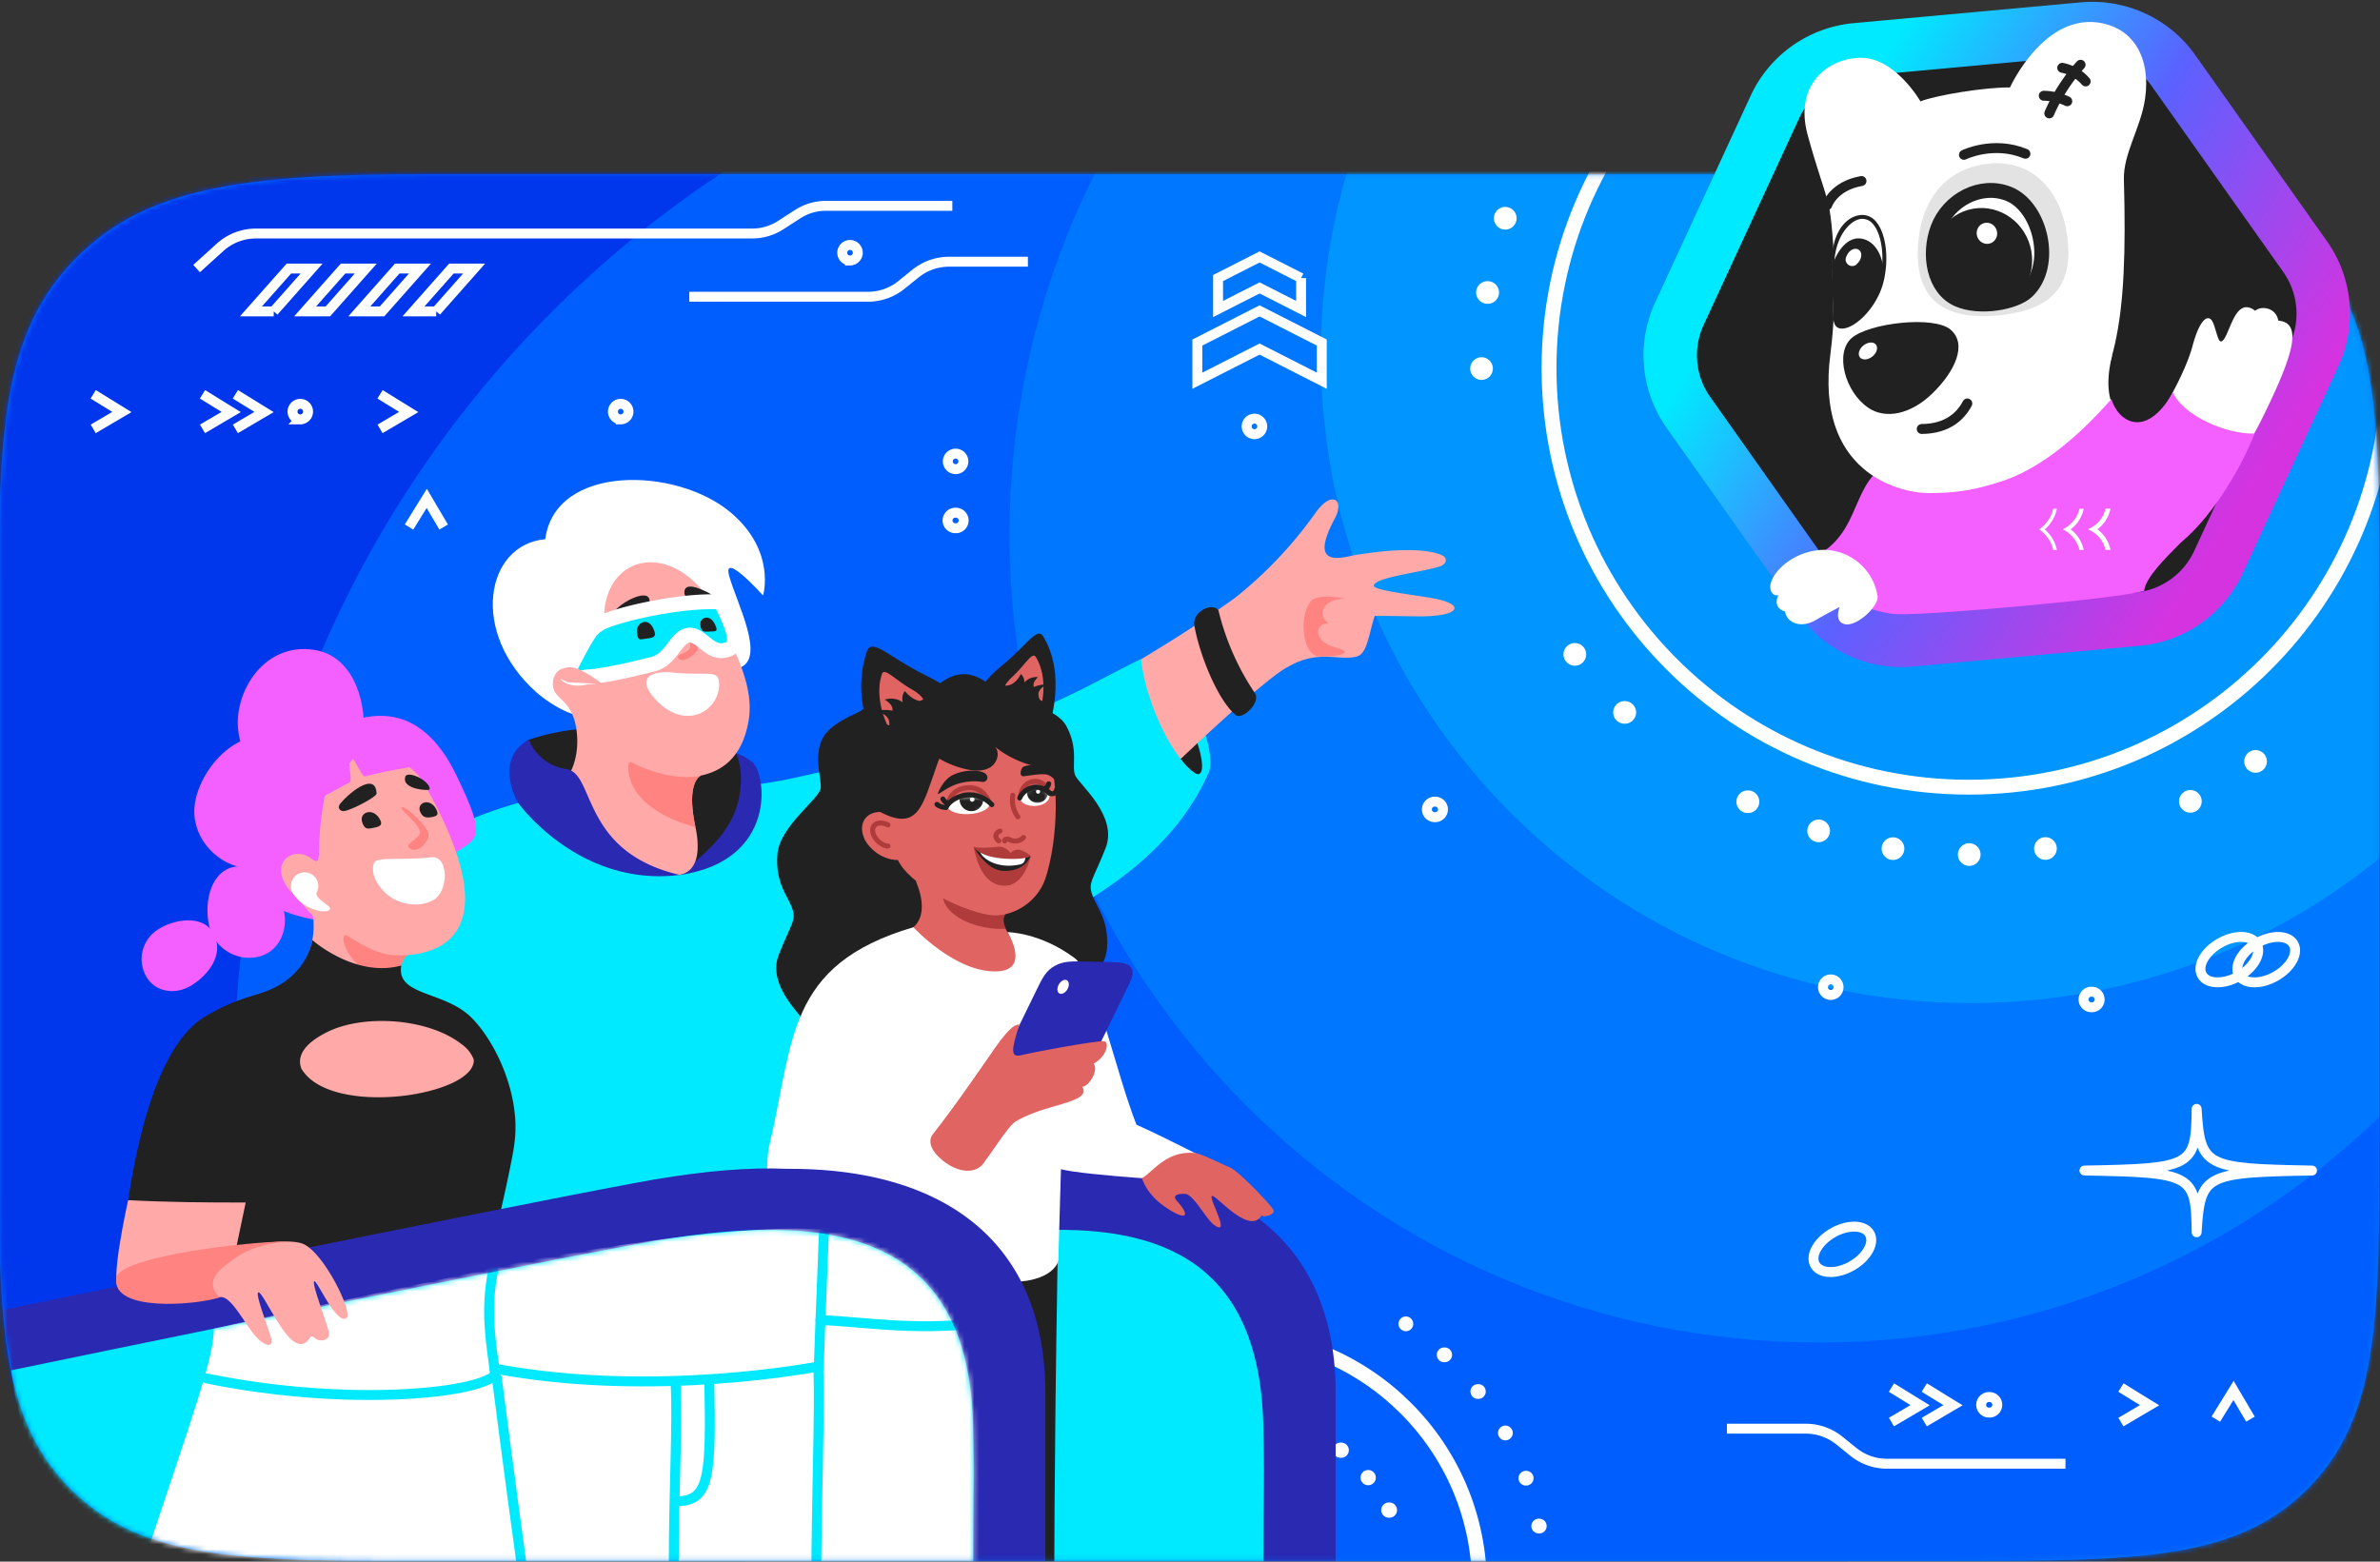 <svg xmlns="http://www.w3.org/2000/svg" width="480" height="315" fill="none"><rect width="100%" height="100%" fill="#333333" stroke="none"/><g clip-path="url(#a)"><path fill="#07F" d="M85.855 314.86c-36.852 0-57.168 0-71.649-14.538C-.274 285.783-.27 265.445-.27 228.534V121.482c0-34.343.729-54.508 15.711-69.526 14.26-14.29 34.07-16.805 70.414-16.805h307.907c36.852 0 57.168 0 71.649 14.538 14.481 14.539 14.476 34.871 14.476 71.772v107.062c0 36.922 0 57.266-14.486 71.788-14.487 14.522-34.803 14.538-71.639 14.538l-307.907.011Z"/><mask id="b" width="481" height="280" x="-1" y="35" maskUnits="userSpaceOnUse" style="mask-type:alpha"><path fill="#000" d="M85.855 314.86c-36.852 0-57.168 0-71.649-14.538C-.274 285.783-.27 265.445-.27 228.534V121.482c0-34.343.729-54.508 15.711-69.526 14.26-14.29 34.07-16.805 70.414-16.805h307.907c36.852 0 57.168 0 71.649 14.538 14.481 14.539 14.476 34.871 14.476 71.772v107.062c0 36.922 0 57.266-14.486 71.788-14.487 14.522-34.803 14.538-71.639 14.538l-307.907.011Z"/></mask><g mask="url(#b)"><path fill="#0037ED" d="M151.578 464.477c131.371 0 237.869-106.327 237.869-237.488C389.447 95.827 282.949-10.5 151.578-10.5 20.206-10.5-86.292 95.827-86.292 226.99c0 131.161 106.498 237.488 237.87 237.488Z"/><path fill="#005EFF" d="M266.583 436.692c121.17 0 219.398-98.07 219.398-219.046S387.753-1.4 266.583-1.4 47.185 96.67 47.185 217.646s98.228 219.046 219.398 219.046Z"/><path fill="#07F" d="M366.785 270.792c90.118 0 163.173-72.938 163.173-162.911 0-89.974-73.055-162.912-163.173-162.912S203.612 17.907 203.612 107.881c0 89.973 73.055 162.911 163.173 162.911Z"/><path fill="#0095FF" d="M397.392 202.332c72.344 0 130.991-58.553 130.991-130.781 0-72.229-58.647-130.782-130.991-130.782C325.047-59.23 266.4-.678 266.4 71.551c0 72.228 58.647 130.781 130.992 130.781Z"/><path stroke="#fff" stroke-miterlimit="10" stroke-width="2" d="M192.065 41.52h-25.521c-2.001.001-3.96.577-5.641 1.66l-3.436 2.218a10.675 10.675 0 0 1-5.792 1.707H51.625a10.796 10.796 0 0 0-7.265 2.8l-4.714 4.27"/><path stroke="#fff" stroke-miterlimit="10" stroke-width="2" d="M55.205 62.806h-4.59l7.648-8.637h4.585l-7.643 8.637ZM66.132 62.806h-4.59l7.648-8.637h4.584l-7.642 8.637ZM77.053 62.806H72.47l7.643-8.637h4.59l-7.648 8.637ZM87.98 62.806h-4.584l7.642-8.637h4.585l-7.643 8.637Z" clip-rule="evenodd"/><path stroke="#fff" stroke-miterlimit="10" stroke-width="2" d="m18.801 79.536 5.787 3.57-5.787 3.403M76.649 79.536l5.787 3.57-5.787 3.403M139.017 59.855h36.048c2.444 0 4.814-.836 6.715-2.369l2.869-2.315a10.796 10.796 0 0 1 6.758-2.38h15.899M40.838 79.536l5.787 3.57-5.787 3.403M47.472 79.536l5.787 3.57-5.787 3.403M60.566 84.593a1.568 1.568 0 1 0-1.569-1.567c0 .865.703 1.567 1.57 1.567ZM125.183 84.593c.867 0 1.57-.702 1.57-1.567a1.569 1.569 0 0 0-3.139 0c0 .865.702 1.567 1.569 1.567ZM192.728 94.635c.867 0 1.57-.701 1.57-1.567a1.569 1.569 0 0 0-3.139 0c0 .866.702 1.567 1.569 1.567ZM171.43 52.544c.867 0 1.57-.702 1.57-1.567a1.569 1.569 0 0 0-3.139 0c0 .865.702 1.567 1.569 1.567Z"/><path fill="#00EAFF" d="M242.903 156.855c2.182-1.064 1.343-7.253-1.872-13.824-3.216-6.57-7.59-11.034-9.772-9.97-2.181 1.064-1.342 7.253 1.873 13.824 3.215 6.57 7.59 11.034 9.771 9.97Z"/><path fill="#212121" d="M241.874 156.087c1.419-.692.053-6.392-3.05-12.733-3.103-6.341-6.768-10.92-8.186-10.228-1.419.692-.053 6.393 3.05 12.734 3.103 6.34 6.768 10.919 8.186 10.227ZM106.161 160.559s-6.601-5.924.48-11.34a44.58 44.58 0 0 1 14.562-2.348c7.691 0 30.202 3.516 31.281 8.249 1.078 4.733-.766 12.821-.766 12.821s-44.225-4.486-45.557-7.382Z"/><path fill="#FFA9A9" d="M289.122 120.696c-3.473-.646-11.736-1.545-12.07-2.504 0-1.723 9.454-2.719 13.262-3.909 1.478-.463 1.618-1.669.723-2.154-2.293-1.281-8.16-1.701-16.957-.28-2.157.097-10.819 3.813-4.892-7.226 2.12-3.952-.684-5.745-3.872-1.184a84.04 84.04 0 0 1-16.18 17.117c-10.721 7.7-16.622 10.85-21.788 14.183.976 3.98-.437 20.866 4.972 23.994 5.933-5.955 23.191-22.174 27.468-24.231 6.224-3.602 10.274-1.077 13.898-2.089 2.077-.598 2.363-4.474 3.565-8.179 2.697 0 3.835.027 8.538.091 8.721.13 9.961-2.406 3.333-3.629Z"/><path stroke="#fff" stroke-miterlimit="10" stroke-width="3" d="M247.631 370.521c28.026 0 50.746-22.683 50.746-50.664s-22.72-50.664-50.746-50.664c-28.025 0-50.745 22.683-50.745 50.664s22.72 50.664 50.745 50.664Z"/><path fill="#fff" d="M210.003 316.928a1.536 1.536 0 1 0 0-3.069 1.536 1.536 0 1 0 0 3.069ZM212.052 309.411a1.536 1.536 0 1 0 0-3.069 1.536 1.536 0 1 0 0 3.069ZM215.623 302.487c.848 0 1.537-.687 1.537-1.535a1.537 1.537 0 0 0-3.075 0c0 .848.689 1.535 1.538 1.535ZM220.558 296.456a1.536 1.536 0 1 0-1.537-1.535c0 .848.688 1.535 1.537 1.535ZM226.641 291.578a1.536 1.536 0 1 0 0-3.07 1.536 1.536 0 1 0 0 3.07ZM233.609 288.072a1.536 1.536 0 1 0-1.537-1.535c0 .848.688 1.535 1.537 1.535ZM241.154 286.085a1.536 1.536 0 1 0-1.537-1.535c0 .848.688 1.535 1.537 1.535ZM248.948 285.714a1.536 1.536 0 1 0-1.537-1.535c0 .848.688 1.535 1.537 1.535ZM256.644 286.963c.848 0 1.537-.687 1.537-1.535a1.537 1.537 0 0 0-3.075 0c0 .848.689 1.535 1.538 1.535ZM263.919 289.784a1.536 1.536 0 1 0 0-3.069 1.536 1.536 0 1 0 0 3.069ZM270.44 294.055a1.536 1.536 0 1 0 0-3.07 1.536 1.536 0 1 0 0 3.07ZM275.936 299.59c.848 0 1.537-.687 1.537-1.535a1.537 1.537 0 0 0-3.075 0c0 .848.689 1.535 1.538 1.535ZM280.158 306.138a1.536 1.536 0 1 0 0-3.07 1.536 1.536 0 1 0 0 3.07ZM310.404 309.309a1.487 1.487 0 1 0 0-2.973 1.488 1.488 0 1 0 0 2.973ZM307.745 299.654a1.487 1.487 0 1 0 0-2.972c-.822 0-1.489.665-1.489 1.486s.667 1.486 1.489 1.486ZM303.608 290.533c.822 0 1.489-.666 1.489-1.487a1.488 1.488 0 0 0-2.977 0c0 .821.666 1.487 1.488 1.487ZM298.091 282.171a1.488 1.488 0 1 0 0-2.973 1.487 1.487 0 1 0 0 2.973ZM291.328 274.772a1.487 1.487 0 1 0 0-2.973 1.488 1.488 0 1 0 0 2.973ZM283.497 268.521a1.488 1.488 0 1 0 0-2.975 1.488 1.488 0 0 0 0 2.975Z"/><path fill="#00EAFF" d="M92.808 166.266c-9.196 4.669-22.933 13.096-24.394 64.007-.081 3.091-1.138 36.336 7.685 36.616 17.22.538 69.126-2.24 84.782-3.947 5.679-.625 7.799-20.15 4.854-54.643 18.742-13.747 63.91-21.286 77.809-51.951-3.732 1.992-12.006-11.34-13.43-23.429-12.588 6.176-20.769 12.132-47.46 18.486-7.233 1.723-22.965 6.154-30.203 6.811-11.072 1.007-17.501 1.573-21.632 1.535 0 0-11.676 1.691-20.09.743-3.759.565-12.658 3.107-17.921 5.772Z"/><path fill="#2929B2" fill-rule="evenodd" d="M196.935 237.731c-33.6 5.923-128.139 26.287-128.139 26.287.74 18.141 3.371 30.068 12.777 39.308 13.084 12.88 31.399 12.88 64.649 12.88h123.155v-35.334c0-36.744-29.987-50.647-72.442-43.141Z" clip-rule="evenodd"/><path fill="#2929B2" fill-rule="evenodd" d="M186.93 238.56c-32.801 6.117-127.076 25.658-127.076 25.658.723 18.07 3.296 29.949 12.486 39.178 12.782 12.832 30.682 12.832 63.177 12.832h119.288c0-15.723.302-23.273 0-40.525-.685-39.254-27.765-44.622-67.875-37.143Z" clip-rule="evenodd"/><path fill="#00EAFF" fill-rule="evenodd" d="M186.93 250.945c-30.892 5.761-116.305 23.428-126.142 25.464 1.44 11.528 4.605 20.014 11.552 26.987 12.782 12.832 30.682 12.832 63.177 12.832h119.288c0-7.743.075-13.505.113-19.423 0-2.649-.054-5.513-.113-8.717-.685-39.254-27.765-44.623-67.875-37.143Z" clip-rule="evenodd"/><path fill="#FFA9A9" d="M52.17 281.125c1.536 1.934 2.486 1.465 2.626-.5.108-2.343-.928-12.923 0-13.311.927-.388 2.438 11.69 5.01 14.42 1.936 2.041 3.452-.479 4.164-1.169.48-.468.766.679 1.575 1.018.304.106.628.143.949.108a2.121 2.121 0 0 0 1.558-.996c.166-.273.271-.578.308-.894.302-1.734-.836-14-.108-14.932.728-.931 2.292 12.848 5.118 10.77 1.828-1.363-.917-18.276-5.048-21.415-4.131-3.139-24.124 1.583-31.011 3.888-6.887 2.304-5.393 2.121-5.393 2.121l.178 2.062a7.396 7.396 0 0 0 .868 2.897 7.486 7.486 0 0 0 1.947 2.321 7.497 7.497 0 0 0 5.738 1.551c1.99-.28 3.883-.571 4.962-.797 3.096-.646 4.282 9.999 6.558 12.858Z"/><path fill="#FF8481" d="M45.633 268.251c-2.417-4.265 1.03-8.949 4.8-10.118 3.273-.985 9.023-4.711 14.335-4.921-7.276-.566-21.8 2.972-27.457 4.883-6.887 2.31-5.393 2.122-5.393 2.122l.178 2.062a7.486 7.486 0 0 0 2.815 5.218 7.497 7.497 0 0 0 5.738 1.551c2.012-.28 3.948-.571 4.984-.797Z"/><path stroke="#fff" stroke-linecap="round" stroke-linejoin="round" stroke-width="2" d="M443.019 248.559c-.119-11.722-1.014-12.051-22.625-12.449 21.611-.398 22.506-.721 22.625-12.444.728 11.723 1.661 12.046 23.272 12.444-21.611.398-22.544.727-23.272 12.449Z"/><path stroke="#fff" stroke-miterlimit="10" stroke-width="2" d="M266.578 69.095v7.7l-12.544-6.386-12.551 6.386v-7.7l12.551-6.386 12.544 6.386ZM262.404 56.086v6.246l-8.371-4.259-8.37 4.26v-6.247l8.37-4.259 8.371 4.26Z"/><path stroke="#fff" stroke-miterlimit="10" stroke-width="3" d="M397.068 158.782c46.755 0 84.658-37.842 84.658-84.523 0-46.68-37.903-84.522-84.658-84.522S312.41 27.579 312.41 74.259c0 46.681 37.903 84.523 84.658 84.523Z"/><path stroke="#fff" stroke-miterlimit="10" stroke-width="3" d="M397.068 87.322c7.226 0 13.084-5.848 13.084-13.063 0-7.214-5.858-13.063-13.084-13.063s-13.084 5.849-13.084 13.063c0 7.215 5.858 13.063 13.084 13.063Z"/><path fill="#fff" d="M350.751 47.962a2.284 2.284 0 1 0 0-4.567 2.285 2.285 0 0 0-2.287 2.283 2.285 2.285 0 0 0 2.287 2.284ZM357.055 38.248a2.285 2.285 0 0 0 2.287-2.284 2.285 2.285 0 0 0-2.287-2.283 2.284 2.284 0 1 0 0 4.567ZM446.697 42.857a2.285 2.285 0 0 0 2.287-2.283 2.285 2.285 0 0 0-2.287-2.284 2.285 2.285 0 0 0-2.287 2.284 2.285 2.285 0 0 0 2.287 2.283ZM451.971 53.174a2.285 2.285 0 0 0 2.287-2.283 2.285 2.285 0 0 0-2.287-2.284 2.284 2.284 0 1 0 0 4.567ZM454.986 64.353a2.285 2.285 0 0 0 2.287-2.284 2.285 2.285 0 0 0-2.287-2.284 2.285 2.285 0 0 0-2.287 2.284 2.285 2.285 0 0 0 2.287 2.284ZM455.601 75.913a2.285 2.285 0 0 0 2.287-2.283 2.285 2.285 0 0 0-2.287-2.284 2.285 2.285 0 0 0-2.287 2.284 2.285 2.285 0 0 0 2.287 2.283ZM453.794 87.356a2.285 2.285 0 0 0 2.287-2.284 2.285 2.285 0 0 0-2.287-2.284 2.285 2.285 0 0 0-2.287 2.284 2.285 2.285 0 0 0 2.287 2.284ZM449.652 98.168a2.285 2.285 0 0 0 2.287-2.284 2.285 2.285 0 0 0-2.287-2.283 2.285 2.285 0 0 0-2.286 2.283 2.285 2.285 0 0 0 2.286 2.284ZM443.342 107.882a2.286 2.286 0 0 0 2.287-2.284 2.285 2.285 0 0 0-2.287-2.283 2.285 2.285 0 0 0-2.286 2.283 2.286 2.286 0 0 0 2.286 2.284ZM435.15 116.077a2.285 2.285 0 0 0 2.287-2.283 2.285 2.285 0 0 0-2.287-2.284 2.285 2.285 0 0 0-2.287 2.284 2.285 2.285 0 0 0 2.287 2.283ZM425.426 122.393a2.285 2.285 0 0 0 2.287-2.283 2.286 2.286 0 0 0-2.287-2.284 2.286 2.286 0 0 0-2.287 2.284 2.285 2.285 0 0 0 2.287 2.283ZM303.581 46.309a2.285 2.285 0 0 0 2.287-2.284 2.285 2.285 0 0 0-2.287-2.283 2.285 2.285 0 0 0-2.287 2.283 2.285 2.285 0 0 0 2.287 2.284ZM299.995 61.283a2.284 2.284 0 1 0 0-4.567A2.285 2.285 0 0 0 297.708 59a2.285 2.285 0 0 0 2.287 2.283ZM298.797 76.63a2.285 2.285 0 0 0 2.287-2.284 2.285 2.285 0 0 0-2.287-2.284 2.285 2.285 0 0 0-2.286 2.284 2.285 2.285 0 0 0 2.286 2.283ZM317.614 134.282a2.285 2.285 0 0 0 2.287-2.283 2.286 2.286 0 0 0-4.573 0 2.284 2.284 0 0 0 2.286 2.283ZM327.641 145.983a2.284 2.284 0 1 0 0-4.567 2.286 2.286 0 0 0-2.287 2.284 2.285 2.285 0 0 0 2.287 2.283ZM352.53 164a2.285 2.285 0 0 0 2.287-2.283 2.285 2.285 0 0 0-2.287-2.284 2.284 2.284 0 1 0 0 4.567ZM366.785 169.88a2.285 2.285 0 0 0 2.287-2.283 2.285 2.285 0 0 0-2.287-2.284 2.285 2.285 0 0 0-2.287 2.284 2.285 2.285 0 0 0 2.287 2.283ZM381.778 173.461a2.285 2.285 0 0 0 2.287-2.284 2.285 2.285 0 0 0-2.287-2.283 2.285 2.285 0 0 0-2.287 2.283 2.285 2.285 0 0 0 2.287 2.284ZM397.154 174.656a2.285 2.285 0 0 0 2.287-2.283 2.286 2.286 0 0 0-4.573 0 2.284 2.284 0 0 0 2.286 2.283ZM412.525 173.434a2.285 2.285 0 0 0 2.287-2.284 2.285 2.285 0 0 0-2.287-2.283 2.285 2.285 0 0 0-2.287 2.283 2.285 2.285 0 0 0 2.287 2.284ZM441.756 163.925a2.286 2.286 0 0 0 2.287-2.284 2.285 2.285 0 0 0-2.287-2.283 2.285 2.285 0 0 0-2.286 2.283 2.286 2.286 0 0 0 2.286 2.284ZM454.9 155.869a2.285 2.285 0 0 0 2.287-2.283 2.286 2.286 0 0 0-2.287-2.284 2.286 2.286 0 0 0-2.287 2.284 2.285 2.285 0 0 0 2.287 2.283Z"/><path stroke="#fff" stroke-miterlimit="10" stroke-width="2" d="m82.49 106.309 3.576-5.778 3.409 5.778M416.57 295.244h-36.043a10.685 10.685 0 0 1-6.715-2.369l-2.869-2.316a10.8 10.8 0 0 0-6.758-2.38h-15.899M451.521 196.91c3.037-1.73 4.646-4.627 3.593-6.471-1.054-1.845-4.37-1.938-7.408-.209-3.038 1.729-4.646 4.626-3.593 6.471 1.053 1.844 4.37 1.938 7.408.209Z"/><path stroke="#fff" stroke-miterlimit="10" stroke-width="2" d="M458.963 196.912c3.037-1.729 4.646-4.626 3.593-6.471-1.054-1.844-4.37-1.938-7.408-.209-3.038 1.73-4.647 4.627-3.593 6.471 1.053 1.845 4.37 1.938 7.408.209ZM373.476 255.345c3.038-1.729 4.647-4.626 3.593-6.471-1.053-1.845-4.37-1.938-7.407-.209-3.038 1.729-4.647 4.627-3.594 6.471 1.054 1.845 4.37 1.938 7.408.209ZM427.75 279.882l5.787 3.564-5.787 3.403M446.891 286.257l3.57-5.783 3.409 5.783M381.465 279.882l5.787 3.564-5.787 3.403M388.094 279.882l5.787 3.564-5.787 3.403M401.189 284.933a1.568 1.568 0 1 0 0-3.134 1.568 1.568 0 1 0 0 3.134ZM421.834 203.173a1.568 1.568 0 1 0 0-3.134 1.568 1.568 0 1 0 0 3.134ZM369.142 200.691a1.569 1.569 0 1 0 0-3.133 1.569 1.569 0 0 0 0 3.133ZM289.397 164.834a1.568 1.568 0 1 0 0-3.134 1.568 1.568 0 1 0 0 3.134ZM192.728 106.551a1.568 1.568 0 1 0 0-3.134 1.568 1.568 0 1 0 0 3.134ZM252.998 87.581c.866 0 1.569-.701 1.569-1.567a1.569 1.569 0 0 0-3.139 0c0 .866.703 1.567 1.57 1.567Z"/><path fill="#F45FFF" d="M68.333 146.418c-14.2 0-20.861 11.421-20.861 23.154s9.654 14.883 16.837 16.106c2.06.35 22.36-15.675 26.783-13.263 5.275-3.376 7.324-2.929.95-16.051-6.375-13.122-15.231-13.742-23.71-9.946Z"/><path fill="#FFA9A9" d="M80.883 201.164c.485 1.174 20.435 8.292 16.255 16.191-20.041 14.313-40.784 9.73-47.714 6.925-5.555-2.854 4.654-19.799 4.654-19.799 5.226-6.354 11.073-12.482 8.586-22.271 9.029-2.962 17.005 3.285 19.53 10.392-2.438 2.536-4.768.663-1.311 8.562Z"/><path fill="#FFA9A9" d="M60.135 181.349c-7.19-6.295-1.5-11.152 2.48-8.282 2.962 2.154.707-1.115 2.779-11.954 2.346-12.384 16.136-10.861 20.494-2.444 15.198 27.095 6.24 34.827-7.928 34.057-9.52-.522-16.574-9.907-17.825-11.377Z"/><path fill="#212121" d="M68.446 162.346c1.44-1.992 7.292-7.027 7.507-2.294 0 .717-4.972 3.285-6.38 3.511-.803.259-1.553-.501-1.11-1.217h-.017ZM86.443 159.342c-2.06.059-5.393-.662-4.697-2.72.345-.71 1.812-.247 2.594.124 1.71.819 2.783 2.268 2.103 2.596Z"/><path fill="#FF8481" d="M82.673 171.15c-1.019-.775.356-1.077 1.785-2.633 1.43-1.556-3.996-5.137-3.44-5.632.555-.496 4.487 2.972 5.393 5.158.34 1.621-2.217 4.265-3.738 3.107ZM80.883 199.398c-.35-2.865-.308-5.137 1.202-6.731-2.265 0-5.07.716-11.903-3.877-.647-.506-1.008.145-.895.953 1.014 4.97 6.904 8.19 11.596 9.655Z"/><path fill="#fff" d="M75.457 173.999c.809-1.287 5.593-.377 11.499-1.077 3.58-.437 3.63 6.881.41 8.642-3.22 1.761-7.454.668-9.628-1.438-3.608-3.516-2.281-6.127-2.281-6.127Z"/><path fill="#212121" d="M72.998 165.669c.394 1.508 1.079 1.589 1.925 1.384 1.467-.248 2.54-.452 1.58-1.987-1.359-2.176-3.969-1.25-3.505.603ZM84.658 163.537c.475 1.281 1.16 1.454 2.195 1.314 1.688-.221 1.618-.754.96-1.901-1.208-1.929-3.603-1.131-3.155.587Z"/><path fill="#F45FFF" d="M73.332 147.705c-.388 6.36-8.09 11.534-14.157 11.534s-10.69-6.052-11.18-12.384c-.604-7.754 5.533-17.312 15.35-15.772 7.641 1.142 10.419 9.805 9.987 16.622Z"/><path fill="#F45FFF" d="M61.343 164.242c-.367 6.052-4.676 10.979-10.441 10.979-5.766 0-11.224-4.706-11.693-10.769-.572-7.372 7.842-18.405 16.86-15.578 6.477 2.062 5.668 8.911 5.274 15.368Z"/><path fill="#F45FFF" d="M57.196 183.497c.992 4.071-.837 8.195-4.644 9.375a8.29 8.29 0 0 1-5.85-.476 8.265 8.265 0 0 1-4.063-4.231c-1.888-4.749-.636-13.461 5.895-13.434 4.687.016 7.599 4.431 8.662 8.766ZM81.05 150.231c3.177 1.077 8.041 3.812 2.2 4.453a90.616 90.616 0 0 0-9.67 1.933c-.54.124-2.438-4.308-2.95-4.195-.669.167.486 5.046-.102 5.385-5.259 2.762-8.716 4.846-8.716 4.846l5.965-12.708h12.404l.869.286Z"/><path fill="#212121" d="M95.089 205.272c-5.463-5.46-15.21-4.307-14.163-10.516-9.32 2.547-17.938-5.142-17.938-5.142s-.809 7.054-9.2 10.295c-2.854 1.077-6.748 1.718-12.47 5.175-6.957 4.194-12.307 16.364-15.479 37.003 1.16 0 11.224 2.859 19.416 1.852l2.217 11.103s51.025-1.346 52.816-7.985c.976-3.608 3.36-14.808 3.441-16.332 1.391-9.525-3.614-20.434-8.64-25.453Zm-34.301 10.28c-.933-2.354.356-4.997 5.307-7.426 7.221-3.548 20.219-2.827 27.047 2.531a6.756 6.756 0 0 1 2.41 3.069c.432 7.307-28.94 11.809-34.764 1.826Z"/><path fill="#FFA9A9" d="M25.84 242.087s-4.024 18.076-1.619 17.586c2.406-.49 23.445-8.12 23.445-8.12l1.887-8.992c-8.203 0-15.316-.043-23.714-.474Z"/><path fill="#F45FFF" d="M38.756 198.682c-3.025 1.938-6.892 1.615-8.91-1.153a7.07 7.07 0 0 1 1.08-9.342c3.332-2.854 10.786-4.265 12.56 1.034 1.262 3.801-1.494 7.393-4.73 9.461Z"/><path fill="#fff" d="M61.43 181.478a2.76 2.76 0 0 0 2.76-2.757 2.759 2.759 0 0 0-2.76-2.757 2.759 2.759 0 0 0-2.762 2.757 2.76 2.76 0 0 0 2.761 2.757Z"/><path fill="#fff" d="M59.137 180.261c2.055 3.274 6.763 4.244 7.416 3.129.377-.641-2.75-1.82-2.75-3.231 0-1.891-4.666.102-4.666.102Z"/><path fill="#FF8481" d="M271.772 120.869c-3.603-.63-6.963 2.503-3.84 4.846-2.966 0-3.08 3.71 1.44 4.894 4.52 1.185-.329 1.955-3.43 1.788-3.101-.167-4.121-7.77-1.672-10.985 1.532-2.03 7.502-.543 7.502-.543Z"/><path fill="#212121" d="M152.015 155.529s3.198 17.77-16.52 20.586c3.366-3.36.771-16.52.771-16.52l15.749-4.066Z"/><path fill="#2929B2" d="M151.61 153.629c3.069 2.342 5.21 20.041-14.508 22.863 3.371-3.366 11.434-8.12 12.237-17.522.383-4.491-.625-6.101-.863-7 1.131.372 2.191.933 3.134 1.659Z"/><path fill="#fff" d="M108.21 139.677c-13.558-12.067-10.317-29.847 1.759-30.908 1.968-15.195 26.475-14.667 37.456-5.347 9.168 7.792 6.472 16.693 6.472 16.693s-8.446-9.396-6.79-3.77c1.655 5.627 7.07 16.009 2.389 18.206-4.681 2.197-28.584 10.608-32.613 9.838-4.304-.814-8.673-4.712-8.673-4.712Z"/><path fill="#FFA9A9" d="M110.362 160.542c28.045 24.77 31.923 15.697 29.895 6.279-2.028-9.418 1.154-10.392 1.154-10.392 5.011-1.077 8.43-4.437 9.568-11.071 1.262-7.318-3.171-15.293-8.629-25.4-8.063-10.623-20.123-7.651-20.527 4.308a45.49 45.49 0 0 0 .264 6.349 4.453 4.453 0 0 1-.361 2.272c-.313.711-.469 2.633-1.079 3.102-.609.468-2.777-.932-4.794-1.223-2.875-1.028-5.367 1.976-3.959 4.814 1.079 1.615 3.036 2.348 4.023 5.923 1.316 5.089.286 12.008-5.555 15.039Z"/><path fill="#FF8481" d="M127.616 153.876c-.658-.495-1.009.162-.879.969.075 7 8.499 10.77 13.521 11.976-2.018-9.337 1.154-10.392 1.154-10.392-1.03.387-6.737 1.076-13.796-2.553ZM140.748 130.771c-.048-1.89-3.155-4.927-3.705-4.744-.55.183 2.367 2.251 2.157 4.431-.118 1.336-2.993 1.433-2.416 2.305.825 1.287 3.964-.985 3.964-1.992Z"/><path fill="#212121" d="M139.367 120.891c-.97-.264-1.31-.819-1.337-1.266-.097-1.616 1.424-1.524 3.101-.851 2.195.889 3.716 1.653 2.907 3.118-.291.507-1.106.189-4.671-1.001ZM129.659 122.667c.815-.344 1.316-.802 1.349-1.254.107-1.584-1.413-1.53-3.091-.873-2.211.862-5.431 3.307-4.632 4.777.291.533 1.822-.722 6.374-2.65Z"/><path fill="#fff" d="M145.025 137.609c.388 5.482-6.505 10.134-12.696 3.603-3.991-4.2-1.467-6.031 3.382-5.552 6.871.684 9.109-.668 9.314 1.949Z"/><path fill="#00EAFF" stroke="#fff" stroke-linecap="round" stroke-linejoin="round" stroke-width="3" d="M121.478 125.505c4.18-1.88 16.546-4.561 23.903-4.066 3.824 7.587 3.349 9.289.593 9.768-3.058.538-4.784-3.586-7.27-3.053-2.486.533-3.312 4.846-6.947 5.799-7.868 2.014-12.178 2.596-13.483 2.596-2.88.764-3.975-.431-3.975-.431s3.182-6.666 4.914-8.917a7.481 7.481 0 0 1 2.265-1.696Z"/><path fill="#212121" d="M128.446 127.492c.205 1.793.502 1.503 1.618 1.368 1.742-.226 2.524-.291 1.715-2.068-1.165-2.499-3.543-1.093-3.333.7ZM141.233 126.103c.227 1.486.771 1.341 1.877 1.287 1.273-.054 1.828.091 1.079-1.46-1.09-2.283-3.177-1.314-2.956.173Z"/><path fill="#2929B2" d="M106.641 149.219a9.717 9.717 0 0 0 7.61 5.923c5.808.84 2.853 16.692 22.851 21.339-20.403 2.552-32.608-14.539-32.608-14.539s-5.107-8.707 2.147-12.723Z"/><path fill="#FFA9A9" d="M111.846 136.328c.458-1.077 2.438-2.531 5.172-1.179a23.683 23.683 0 0 1 4.471 2.827l-7.011-.355-2.632-1.293Z"/><path fill="#212121" d="M181.526 167.65c7.265 0 13.154-5.88 13.154-13.133 0-7.253-5.889-13.133-13.154-13.133s-13.154 5.88-13.154 13.133c0 7.253 5.889 13.133 13.154 13.133ZM182.185 198.278c5.319 0 9.632-4.306 9.632-9.617 0-5.311-4.313-9.617-9.632-9.617-5.32 0-9.633 4.306-9.633 9.617 0 5.311 4.313 9.617 9.633 9.617Z"/><path fill="#212121" d="M180.34 184.31c7.125 0 12.901-5.767 12.901-12.88s-5.776-12.88-12.901-12.88-12.901 5.767-12.901 12.88 5.776 12.88 12.901 12.88ZM245.744 123.13c-1.138-1.712-5.394.189-4.854 3.112 1.014 5.74 4.627 14.873 8.305 17.98 1.316 1.109 5.162-2.51 3.889-4.416a51.433 51.433 0 0 1-7.34-16.676Z"/><path fill="#212121" d="M216.885 156.477c-.89-1.858.782-5.272-1.845-10.064-2.211-4.033-10.856-5.115-12.846-5.858-1.37-1.508-4.45-4.631-7.88-4.572-3.43.059-5.393 2.779-6.763 2.994-1.37.215-4.083-1.529-6.353-1.885-3.517-.538-5.642 5.385-7.885 6.462-2.244 1.077-5.933 2.655-7.405 5.347-1.888 3.715-.232 7.845-.394 10.037-.162 2.191-8.322 7.673-8.737 13.461-.415 5.789 2.114 8.303 2.982 10.802.869 2.498-.145 2.94-2.696 9.38-2.551 6.44 5.204 12.767 6.1 14.624.895 1.858-.777 5.277 1.849 10.064 2.212 4.033 8.284 4.626 11.272 5.191.091.128.194.247.308.355.516.48 1.099.882 1.731 1.196 1.37 1.508 3.986 3.769 7.4 3.694 3.413-.076 2.982-1.163 4.492-3.473 1.958 1.669 3.986 3.828 7.713 3.3 4.622-.657 5.242-6.59 7.485-7.694 2.244-1.104 9.034-1.497 10.598-5.832 1.521-4.194-1.645-7.07-1.488-9.261.156-2.192 8.327-7.673 8.742-13.462.415-5.788-2.114-8.303-2.988-10.801-.874-2.499.146-2.94 2.697-9.397 2.551-6.456-5.189-12.734-6.089-14.608ZM213.266 256.114c-.696 41.058-.637 64.249-.637 64.249l-15.101-.091-8.537-60.308s25.041-24.339 24.275-3.85Z"/><path fill="#212121" d="M211.621 146.392s3.576-10.323-1.268-18.087c-1.245-1.885-3.451 2.003-7.965 5.68-3.636 2.962-4.013 4.179-4.013 4.179l13.246 8.228Z"/><path fill="#E06461" d="M209.312 142.046a.533.533 0 0 0 .494.065.533.533 0 0 0 .337-.366c.329-1.567.836-5.923-1.262-9.262-.717-1.077-2.211 1.739-4.676 4.006-1.688 1.556-1.758 2.429-1.758 2.429a14.3 14.3 0 0 1 6.865 3.128Z"/><path fill="#212121" d="M202.231 137.841c-.188.667 2.266.974 3.646-1.885a2.22 2.22 0 0 1 .728 1.696 3.312 3.312 0 0 1 2.729-1.077c-.971.953-.981 1.583-.814 2.003 0 0 1.65-.721 2.384-.387-1.656.915-1.473 1.938-1.473 1.938.071.953.443 1.551 1.661 1.163-.059 3.958-5.355 1.126-9.923-1.373"/><path fill="#E06461" d="M202.382 183.513c-2.75-.35-4.573.539-7.162-.764-3.452-1.761-7.173-3.086-10.549-5.116.038.269 3.775 7.716-1.899 10.328 9.989 17.042 26.578 11.307 22 2.854-2.115-3.92-2.783-3.883-2.39-7.302Z"/><path fill="#AF3B3B" d="M202.803 187.336c-.814-2.154-.221-2.644.582-3.818-2.659.334-7.588-.996-11.66-3.01-.572-.403-1.726-.84-1.618-.22-.011 4.668 7.308 7.398 12.696 7.048Z"/><path fill="#212121" d="M177.422 151.652s-6.272-9.509-2.546-20.37c.993-2.66 4.784 1.47 11.353 4.701 5.28 2.595 6.089 3.974 6.089 3.974l-14.896 11.695Z"/><path fill="#E06461" d="M179.763 146.058a.535.535 0 0 1-.511.228.534.534 0 0 1-.438-.347c-.723-1.567-2.309-5.993-.922-10.031.49-1.314 2.745 1.292 5.889 3.074 2.157 1.223 2.432 2.122 2.432 2.122a15.495 15.495 0 0 0-6.45 4.954Z"/><path fill="#212121" d="M187.475 140.657c.416.759-2.491 1.831-4.999-1.282a2.805 2.805 0 0 0-.405 2.283 4.143 4.143 0 0 0-3.645-.538c1.461.894 1.65 1.664 1.569 2.224 0 0-2.222-.42-3.026.194 2.282.657 2.346 1.954 2.346 1.954.189 1.19-.097 2.025-1.704 1.89 1.192 4.847 6.871-.129 11.752-4.474"/><path fill="#E06461" d="M199.448 184.536c4.169.7 9.627-2.154 11.369-7.269 2.481-7.264 3.366-22.007-.652-27.462-4.018-5.454-16.029-9.342-21.034 4.017-3.031 8.438-3.775 14.076-11.617 9.957-2.778 0-4.449 2.202-3.29 5.147.577 1.648 3.236 4.55 6.871 4.55 2.206 4.787 12.097 10.016 18.353 11.06Z"/><path stroke="#AF3B3B" stroke-linecap="round" stroke-miterlimit="10" d="M204.27 160.408a5.76 5.76 0 0 0 1.014 4.357M201.692 167.629c-1.57.7-.539 1.895-.227 1.981M202.641 169.632c-.086-.393.496-.496 1.079-.216a2.333 2.333 0 0 0 2.696-.484M179.099 166.396c-1.871-.889-3.187-.151-3.106 1.19.091 1.454 1.79 3.07 3.101 3.07"/><path fill="#212121" d="M196.379 170.822s1.241 3.5 3.824 4.777c2.584 1.276 6.634 0 7.659-2.919-4.347 1.152-11.483-1.654-11.483-1.858Z"/><path fill="#fff" d="M197.636 171.748c.162 1.039 3.107 3.727 8.144 2.612 1.079-.243 1.03-1.476 1.03-1.476-3.694.199-5.949.172-9.174-1.136Z"/><path fill="#AF3B3B" d="M196.363 170.789c.459 2.396 1.715 7.625 6.019 7.862 4.304.237 5.48-5.972 5.48-5.972s-1.079 3.15-5.518 2.994c-3.5-.118-5.981-4.884-5.981-4.884Z"/><path fill="#AF3B3B" d="M196.363 170.789s1.079.42 4.563.054a2.887 2.887 0 0 1 2.891 1.239 2.005 2.005 0 0 1 1.812-.684c.84.243 1.612.678 2.254 1.271 0 0-.879.775-5.113.538-5.506-.344-6.407-2.418-6.407-2.418Z"/><path stroke="#AF3B3B" stroke-linecap="round" stroke-miterlimit="10" d="M191.089 162.514c.34-1.374.949-3.151 3.667-3.576 3.592-.539 4.682 2.811 4.682 2.811M205.812 160.629c.135-1.077.723-2.623 2.416-2.962 2.519-.501 3.236 2.154 3.236 2.154"/><path fill="#fff" d="M195.401 164.211c2.342-.117 4.198-1.035 4.147-2.051-.051-1.016-1.99-1.745-4.331-1.628-2.342.117-4.198 1.036-4.147 2.052.051 1.016 1.99 1.745 4.331 1.627Z"/><mask id="c" width="9" height="5" x="191" y="160" maskUnits="userSpaceOnUse" style="mask-type:alpha"><path fill="#000" d="M195.401 164.211c2.342-.117 4.198-1.035 4.147-2.051-.051-1.016-1.99-1.745-4.331-1.628-2.342.117-4.198 1.036-4.147 2.052.051 1.016 1.99 1.745 4.331 1.627Z"/></mask><g mask="url(#c)"><path fill="#212121" d="M195.916 163.623a2.382 2.382 0 0 0 2.383-2.38 2.382 2.382 0 0 0-2.383-2.381 2.382 2.382 0 0 0-2.384 2.381 2.382 2.382 0 0 0 2.384 2.38Z"/><path fill="#fff" d="M196.072 161.716a.463.463 0 1 0 .001-.927.463.463 0 0 0-.001.927Z"/></g><path stroke="#212121" stroke-linecap="round" stroke-miterlimit="10" d="M190.819 162.842c.728-1.788 5.393-4.357 9.217-.539"/><path fill="#fff" d="M211.68 160.365c.049 1.276-1.111 2.025-2.729 2.192-1.424.145-3.117-.501-3.165-1.449-.049-.948 1.234-2.154 2.863-2.256 1.629-.103 2.999.56 3.031 1.513Z"/><mask id="d" width="7" height="5" x="205" y="158" maskUnits="userSpaceOnUse" style="mask-type:alpha"><path fill="#000" d="M211.68 160.365c.049 1.276-1.111 2.025-2.729 2.192-1.424.145-3.117-.501-3.165-1.449-.049-.948 1.234-2.154 2.863-2.256 1.629-.103 2.999.56 3.031 1.513Z"/></mask><g mask="url(#d)"><path fill="#212121" d="M209.21 161.921a2.085 2.085 0 1 0 0-4.168 2.086 2.086 0 0 0-2.087 2.084c0 1.151.935 2.084 2.087 2.084Z"/><path fill="#fff" d="M209.356 160.096a.415.415 0 1 0 0-.83.415.415 0 0 0 0 .83Z"/></g><path stroke="#212121" stroke-linecap="round" stroke-miterlimit="10" d="M205.661 160.968c.674-1.669 3.43-3.42 6.019-.985"/><path fill="#212121" d="M189.125 160.091s.847-2.391 2.578-3.495c1.732-1.104 4.924-1.524 6.71-.754.265.117.484.32.62.576a.888.888 0 0 1-.89 1.303 10.826 10.826 0 0 0-4.53.264c-2.433.571-4.444 2.51-4.488 2.106ZM212.926 157.398s.027-1.82-.599-2.375c-1.202-1.077-3.904-.964-5.69-.463a1.073 1.073 0 0 0-.69.77c-.216.69-.135 1.293.539 1.244.739-.059 3.182-.538 4.477-.361 1.413.237 1.958 1.589 1.963 1.185Z"/><path fill="#212121" d="M195.074 155.206c1.58.323 3.339.399 4.703-.468 1.365-.867 1.974-2.994.842-4.141a20.631 20.631 0 0 0 10.959 4.421c.997.091 2.114.075 2.863-.598.982-.883.858-2.455.464-3.715-1.316-4.19-4.686-7.49-8.51-9.66a21.022 21.022 0 0 0-8.969-2.838 14.869 14.869 0 0 0-9.05 2.24c-2.842 1.868-5.496 6.16-3.193 9.455.793 1.137 2.352 1.917 3.49 2.65a18.68 18.68 0 0 0 6.401 2.654Z"/><path fill="#fff" d="M246.456 235.372s-10.981-5.697-17.259-8.513c-4.277-10.92-8.338-30.504-12.453-33.594-6.914-5.196-13.542-5.245-13.542-5.245s4.735 7.609-2.055 7.915c-8.403.383-16.94-8.9-16.94-8.9-25.926 7.646-24.011 23.089-29.156 44.509-3.236 21 18.283 13.338 18.283 13.338s5.172 11.458 26.756 13.547c12.237 1.19 13.348-4.065 13.348-4.065l.54-18.523c2.222.614 9.254 1.298 16.352 1.814.442-.026 3.576-.123 3.457-.49l12.669-1.793Z"/><path fill="#E06461" d="M248.219 235.561c-1.246-.496-5.889-2.849-7.221-2.978-5.76-.576-8.495 3.845-10.717 5.094.306.743.667 1.463 1.079 2.154a13.015 13.015 0 0 0 3.613 3.602c3.975 2.784 5.442 2.197 2.384-1.184-.178-.2-1.343-1.514 1.618-1.433 1.715.049 4.164 4.959 5.836 6.225 3.726 2.692-1.289-5.686-.335-5.778.626-.409 7.47 7.969 9.913 3.963.216-.226-2.006-.781.345.076.61.167 2.233-.345 2.158-1.077-.076-.733-6.85-7.743-8.673-8.664Z"/><path fill="#2929B2" d="M228.119 195.155c-.744-1.045-2.406-1.077-5.393-1.137l-3.641-.07c-3.015-.059-4.67-.091-6.412.905s-2.411 2.359-3.625 4.846l-8.165 16.73c-1.208 2.472-1.877 3.834-1.133 4.879.745 1.044 2.4 1.077 5.394 1.136l3.64.07c3.009.059 4.671.091 6.413-.905s2.41-2.358 3.624-4.846l8.16-16.73c1.219-2.471 1.888-3.828 1.138-4.878Z"/><path fill="#E06461" d="M188.209 228.685c-1.538 1.911.291 4.307 2.615 5.923 2.913 2.024 6.364 2.283 7.923-.539 1.618-2.094 4.039-6.025 5.717-7.603 5.776-3.866 15.905-3.871 13.801-7.269 1.176.092 3.409-3.193 2.303-4.642 2.815-1.572 3.204-4.533 2.033-4.539-2.313 0-14.351 2.246-16.557 2.806-2.206.56-2.19-.819-.431-6.16-.793 0-1.715.215-4.714 4.393-1.138 1.621-8.581 12.52-12.69 17.63Z"/><path fill="#fff" d="M215.276 199.553c.423-.732.379-1.548-.098-1.823-.477-.275-1.207.095-1.63.827-.423.731-.379 1.547.098 1.822.478.275 1.207-.095 1.63-.826Z"/><path stroke="#fff" stroke-linecap="round" stroke-miterlimit="10" d="M180.594 221.528s-3.905 11.599.075 10.91c3.98-.69 7.189-4.728 7.189-4.728"/><path stroke="#212121" stroke-linecap="round" stroke-miterlimit="10" d="M188.964 162.244a2.696 2.696 0 0 0 1.742.609M190.161 161.167c.117.199.262.381.431.539a.826.826 0 0 0 .653.231M211.686 159.966a.9.9 0 0 0 .733.108.98.98 0 0 0 .685-.819M210.515 159.175a1.47 1.47 0 0 0 .992-1.077"/><path fill="#2929B2" fill-rule="evenodd" d="M138.386 237.731c-33.6 5.944-128.155 26.282-128.155 26.282.733 18.141 3.37 30.068 12.771 39.308 13.117 12.923 31.421 12.923 64.67 12.923h123.156V280.91c0-36.782-29.987-50.685-72.442-43.179Z" clip-rule="evenodd"/><path fill="#2929B2" fill-rule="evenodd" d="M128.381 238.56C95.579 244.677.561 264.218.561 264.218c1.65 12.19 4.013 29.949 13.203 39.178 12.787 12.832 30.682 12.832 63.176 12.832h119.294c0-15.723.302-23.273 0-40.525-.664-39.254-27.727-44.622-67.853-37.143Z" clip-rule="evenodd"/><path fill="#00EAFF" fill-rule="evenodd" d="M128.381 250.945c-30.892 5.761-116.305 23.428-126.143 25.464 1.446 11.528 4.611 20.014 11.553 26.987 12.787 12.832 30.682 12.832 63.176 12.832h119.294c0-7.743.07-13.505.108-19.423 0-2.649-.054-5.513-.108-8.717-.691-39.254-27.754-44.623-67.88-37.143Z" clip-rule="evenodd"/><mask id="e" width="195" height="69" x="2" y="248" maskUnits="userSpaceOnUse" style="mask-type:alpha"><path fill="#000" d="M128.381 250.945c-30.892 5.761-116.305 23.428-126.143 25.464 1.446 11.528 4.611 20.014 11.553 26.987 12.787 12.832 30.682 12.832 63.176 12.832h119.294c0-7.743.07-13.505.108-19.423 0-2.649-.054-5.513-.108-8.717-.691-39.254-27.754-44.623-67.88-37.143Z"/></mask><g mask="url(#e)"><path fill="#fff" d="m207.657 271.955 3.441 47.924c-9.935 1.362-58.647-.598-58.647-.598-7.842-7.689-2.572-68.816-2.572-68.816s38.686-7.328 57.573-6.17l.205 27.66ZM43.13 267.992c0 5.923-3.937 16.461-14.023 46.847 20.074 7.479 48.076 1.976 76.887 1.491l1.375-62.251s-55.567 11.905-64.24 13.913Z"/><path fill="#fff" d="m165.136 275.617-1.353 40.53c-9.929 1.362-57.8.205-57.8.205-7.842-7.69 1.375-62.252 1.375-62.252s38.686-7.323 57.573-6.171l.205 27.688Z"/><path stroke="#00EAFF" stroke-linecap="round" stroke-miterlimit="10" stroke-width="2" d="M166.155 248.802c-.787 19.217-1.019 26.815-1.019 26.815s-33.125 6.532-65.42.431"/><path stroke="#00EAFF" stroke-linecap="round" stroke-linejoin="round" stroke-width="2" d="M143.045 278.218c.373 19.562.141 24.64-6.66 24.597"/><path stroke="#00EAFF" stroke-linecap="round" stroke-miterlimit="10" stroke-width="2" d="M136.266 279.246c.421 8.422-.388 20.623-.388 37.106M165.018 275.504c.415 8.421-.394 27.418-.394 43.901M165.465 266.275c8.441.301 18.618 2.154 31.416.667"/><path stroke="#00EAFF" stroke-linecap="round" stroke-linejoin="round" stroke-width="2" d="M99.516 256.049c-1.812 8.616-.356 15.314.367 21.296-3.948 3.942-30.682 6.36-58.198.695M100.19 277.889s2.557 19.923 5.113 38.479"/></g><path fill="#FFA9A9" d="M52.514 270.475c1.72 1.297 2.454.937 2.19-.453-.361-1.647-3.328-9.03-2.6-9.337.729-.307 4.412 8.115 7.184 9.935 2.082 1.362 2.907-.463 3.398-.975.324-.344.793.453 1.564.663.278.06.564.073.847.037.255-.03.5-.117.717-.253.195-.121.35-.297.448-.506.094-.197.126-.419.091-.635-.07-1.228-3.457-9.773-3.009-10.473.448-.7 4.503 8.933 6.553 7.355 1.332-1.018-4.369-12.788-8.576-14.84-4.206-2.051-20.694 1.992-26.238 3.861-5.544 1.868-4.266 1.685-4.266 1.685l.54 1.438c.303.75.754 1.431 1.326 2.003a8.192 8.192 0 0 0 2.158 1.562 9.14 9.14 0 0 0 2.62.856 8.413 8.413 0 0 0 2.697 0c1.678-.275 3.269-.539 4.164-.743 2.54-.512 5.652 6.919 8.192 8.82Z"/><path fill="#FF8481" d="M44.311 261.698c-2.94-2.903-.69-5.207 2.2-7.275 3.026-2.407 6.936-3.635 11.52-3.979-7.286-.113-33.939 2.908-34.58 7.339-1.004 6.941 16.06 5.482 20.86 3.915Z"/></g><path fill="#212121" d="m464.91 51.768-26.6-37.601a19.944 19.944 0 0 0-7.938-6.596 19.984 19.984 0 0 0-10.178-1.75l-45.918 4.216a19.975 19.975 0 0 0-9.688 3.567 19.926 19.926 0 0 0-6.605 7.924l-19.303 41.79a19.897 19.897 0 0 0 1.818 19.837l26.599 37.595a19.979 19.979 0 0 0 18.116 8.341l45.908-4.2a19.977 19.977 0 0 0 9.688-3.567 19.928 19.928 0 0 0 6.605-7.924l19.308-41.795a19.895 19.895 0 0 0-1.812-19.837Z"/><path fill="url(#f)" d="M383.412 134.556a25.449 25.449 0 0 1-11.661-2.839 25.397 25.397 0 0 1-9.055-7.865l-26.599-37.59a25.346 25.346 0 0 1-2.309-25.195l19.308-41.795a25.392 25.392 0 0 1 8.398-10.058 25.442 25.442 0 0 1 12.302-4.54l45.907-4.2c4.429-.4 8.886.368 12.925 2.228a25.387 25.387 0 0 1 10.088 8.369l26.594 37.59a25.344 25.344 0 0 1 2.314 25.2l-19.308 41.79a25.394 25.394 0 0 1-8.396 10.061 25.45 25.45 0 0 1-12.303 4.542l-45.908 4.2c-.765.07-1.531.102-2.297.102Zm38.594-123.42c-.437 0-.879 0-1.321.059l-45.902 4.2a14.62 14.62 0 0 0-7.068 2.61 14.587 14.587 0 0 0-4.825 5.779l-19.307 41.79a14.52 14.52 0 0 0 1.326 14.474l26.6 37.595a14.622 14.622 0 0 0 13.213 6.085l45.908-4.2a14.623 14.623 0 0 0 7.067-2.607 14.577 14.577 0 0 0 4.825-5.777l19.308-41.796a14.559 14.559 0 0 0-1.327-14.473l-26.599-37.59a14.607 14.607 0 0 0-11.898-6.15Z"/><path fill="#fff" d="M459.489 64.67c-.463-2.65-3.435-3.054-4.665-1.982-4.406-3.409-5.264 6.332-6.968 6.181-.626-.059-1.079-3.349-1.834-4.307-.868-1.077-2.437 0-3.845 5.271-1.359 5.1-5.528 12.137-5.857 12.708a15.114 15.114 0 0 1-2.044 3.446c0 .043.027.086.038.13 1.553 6.385 5.905 10.677 10.829 14.877 3.641-4.61 7.643-9.547 11.245-16.913 6.413-13.036 7.918-18.96 3.101-19.412ZM426.051 71.454c-1.024 3.86-1.618 9.326 1.484 12.578 2.723 2.833-3.118 3.549-2.816 5.191.75 4.076-25.688 16.154-28.39 11.179l26.249-22.519 3.473-6.43Z"/><path fill="#F45FFF" d="M438.235 79.16c-5.469 9.584-11.057 5.885-12.405 1.34-27.322 30.988-42.213 11.965-42.213 11.965-10.555 2.794-7.437 13.332-16.218 19.034-7.496 4.846 8.516 12.099 15.102 12.385 6.585.285 45.201-3.166 49.941-4.712.232-2.595 4.282-6.628 7.4-9.735 6.898-5.697 12.642-16.154 14.858-21.99-5.868.198-14.556-3.792-16.465-8.288Z"/><path fill="#fff" d="M388.66 99.454c10.975.183 19.632-3.155 27.058-10.403 11.159-10.904 13.44-23.692 12.631-52.866-.14-5.191 3.441-10.479 4.271-16.273 1.182-8.238-2.303-13.849-8.483-15.195-11.79-2.563-18.758 12.923-18.758 12.923-5.032-.065-14.988 1.578-18.062 2.81 0 0-5.172-9.078-12.377-8.792-6.338.253-13.144 5.384-10.361 15.583 1.791 6.553 3.004 9.654 4.045 13.343 1.041 3.688 2.157 18.507.539 30.79-3.165 23.885 13.818 27.988 19.497 28.08Z"/><path fill="#E3E3E3" d="M416.953 47.88c1.078 8.556-1.791 14.872-14.799 15.81-13.511.974-16.137-6.84-15.215-15.412.955-8.879 6.256-14.613 14.513-15.303 7.88-.657 14.212 4.733 15.501 14.905Z"/><path stroke="#212121" stroke-linecap="round" stroke-miterlimit="10" stroke-width="2" d="M413.302 22.869a36.192 36.192 0 0 1 6.31-9.806"/><path stroke="#212121" stroke-linecap="round" stroke-miterlimit="10" stroke-width="2" d="M412.19 19.315c1.64.028 3.255.406 4.736 1.11M415.912 13.682a8.375 8.375 0 0 1 4.725 2.742"/><path fill="#212121" d="M376.816 82.266c-4.73-3.188-6.828-11.076-3.365-14.086 3.462-3.01 16.568-4.582 19.955-1.68 3.387 2.902.96 8.378-3.743 12.923-4.32 4.157-9.368 5.19-12.847 2.843Z"/><path fill="#fff" d="M377.62 71.913c.89-.711 1.211-1.789.716-2.406-.495-.618-1.618-.542-2.509.17-.891.71-1.212 1.789-.717 2.406.495.618 1.619.542 2.51-.17ZM369.53 53.717c0-5.977 3.349-9.908 6.003-9.967 3.872-.086 5.452 7 3.931 13.063-1.521 6.063-7.89 11.055-9.675 7.598"/><path fill="#212121" d="M372.372 66.145c-.176.05-.357.089-.539.113-1.079.124-1.872-.286-2.033-1.745 0-.215-.119-1.185.07-1.287.189-.102.151 1.2.253 1.395a1.478 1.478 0 0 0 1.618.856c2.384-.253 6.219-4.243 7.351-8.76 1.079-4.265.539-9.155-1.219-11.368a2.843 2.843 0 0 0-2.319-1.211c-2.389.059-5.647 3.726-5.62 9.579a.392.392 0 0 1-.393.393c-.216 0-.076-1.163-.076-1.379 0-6.025 3.031-9.293 6.073-9.374a3.624 3.624 0 0 1 2.945 1.502c1.941 2.429 2.513 7.496 1.37 12.051-1.144 4.555-4.806 8.48-7.481 9.235Z"/><path fill="#212121" d="M375.015 48.09c-2.271-.135-4.369 2.116-5.474 5.476 0 .049-.124.178-.124.232l.334 10.634c.14.33.297.65.469.964 2.233 2.057 7.831-2.972 9.244-8.588a20.04 20.04 0 0 0 .421-2.267c-.383-4.162-2.513-6.306-4.87-6.451Z"/><path fill="#fff" d="M374.848 50.373c.857.539.615 1.928-.211 2.725a1.322 1.322 0 0 1-2.211-1.448c.405-1.072 1.559-1.837 2.422-1.277ZM394.911 60.405c4.422 1.922 11.509.592 13.877-1.616 5.56-5.239 2.81-17.064-3.662-19.675-5.653-2.278-12.157 1.211-14.293 6.892-1.995 5.363-.819 12.277 4.078 14.399Z"/><mask id="g" width="23" height="24" x="389" y="38" maskUnits="userSpaceOnUse" style="mask-type:alpha"><path fill="#000" d="M394.911 60.405c4.422 1.922 11.509.592 13.877-1.616 5.56-5.239 2.81-17.064-3.662-19.675-5.653-2.278-12.157 1.211-14.293 6.892-1.995 5.363-.819 12.277 4.078 14.399Z"/></mask><g mask="url(#g)"><path fill="#212121" d="M402.602 62.307c5.333-1.498 8.395-7.187 6.839-12.706-1.556-5.52-7.141-8.779-12.474-7.28-5.333 1.499-8.395 7.188-6.839 12.707 1.556 5.519 7.141 8.778 12.474 7.28Z"/><path fill="#fff" d="M401.304 49.118c1.098-.309 1.728-1.48 1.408-2.617-.321-1.137-1.471-1.808-2.569-1.5-1.098.31-1.728 1.48-1.408 2.617.32 1.137 1.47 1.808 2.569 1.5Z"/></g><path stroke="#212121" stroke-linecap="round" stroke-miterlimit="10" stroke-width="3" d="M394.911 60.405c4.422 1.922 11.509.592 13.877-1.616 5.56-5.239 2.81-17.064-3.662-19.675-5.653-2.278-12.157 1.211-14.293 6.892-1.995 5.363-.819 12.277 4.078 14.399Z"/><path stroke="#212121" stroke-linecap="round" stroke-miterlimit="10" stroke-width="2" d="M396.086 31.231s5.933-2.914 12.405-.215M368.516 41.36s1.246-3.845 6.914-4.847M387.576 86.532c5.193-.049 7.852-2.59 9.195-5.149"/><path fill="#fff" d="M367.594 110.912c-6.499.275-10.695 5.137-10.56 7.539.113 1.949 1.618 1.615 1.618 1.615s-1.327 2.509 1.348 3.274c.367 2.299 3.236 3.592 6.472 1.578.928-.576 4.552-2.483 4.552-2.483s-1.246 2.994 1.106 3.484c2.351.49 6.817-3.629 6.542-5.659a11.026 11.026 0 0 0-3.787-6.744 11.056 11.056 0 0 0-7.291-2.604ZM424.649 102.604h.998a6.842 6.842 0 0 1-2.632 4.162 6.814 6.814 0 0 1 2.632 4.152h-.998a5.956 5.956 0 0 0-3.57-4.152 6.57 6.57 0 0 0 2.292-1.648 5.966 5.966 0 0 0 1.278-2.514ZM416.014 106.782a6.803 6.803 0 0 0 2.157-1.701 5.965 5.965 0 0 0 1.209-2.456h.863a6.816 6.816 0 0 1-2.643 4.157 6.868 6.868 0 0 1 2.643 4.157h-.863a6.203 6.203 0 0 0-3.366-4.157ZM412.39 106.782a7.48 7.48 0 0 1 2.448 4.152h-.733a7.006 7.006 0 0 0-2.858-4.152 6.996 6.996 0 0 0 2.858-4.162h.733a7.461 7.461 0 0 1-2.448 4.162Z"/></g><defs><linearGradient id="f" x1="345.745" x2="453.885" y1="32.012" y2="99.529" gradientUnits="userSpaceOnUse"><stop offset=".14" stop-color="#00EAFF"/><stop offset=".55" stop-color="#5B61FF"/><stop offset="1" stop-color="#D633E0"/></linearGradient><clipPath id="a"><path fill="#fff" d="M0 0h480v315H0z"/></clipPath></defs></svg>